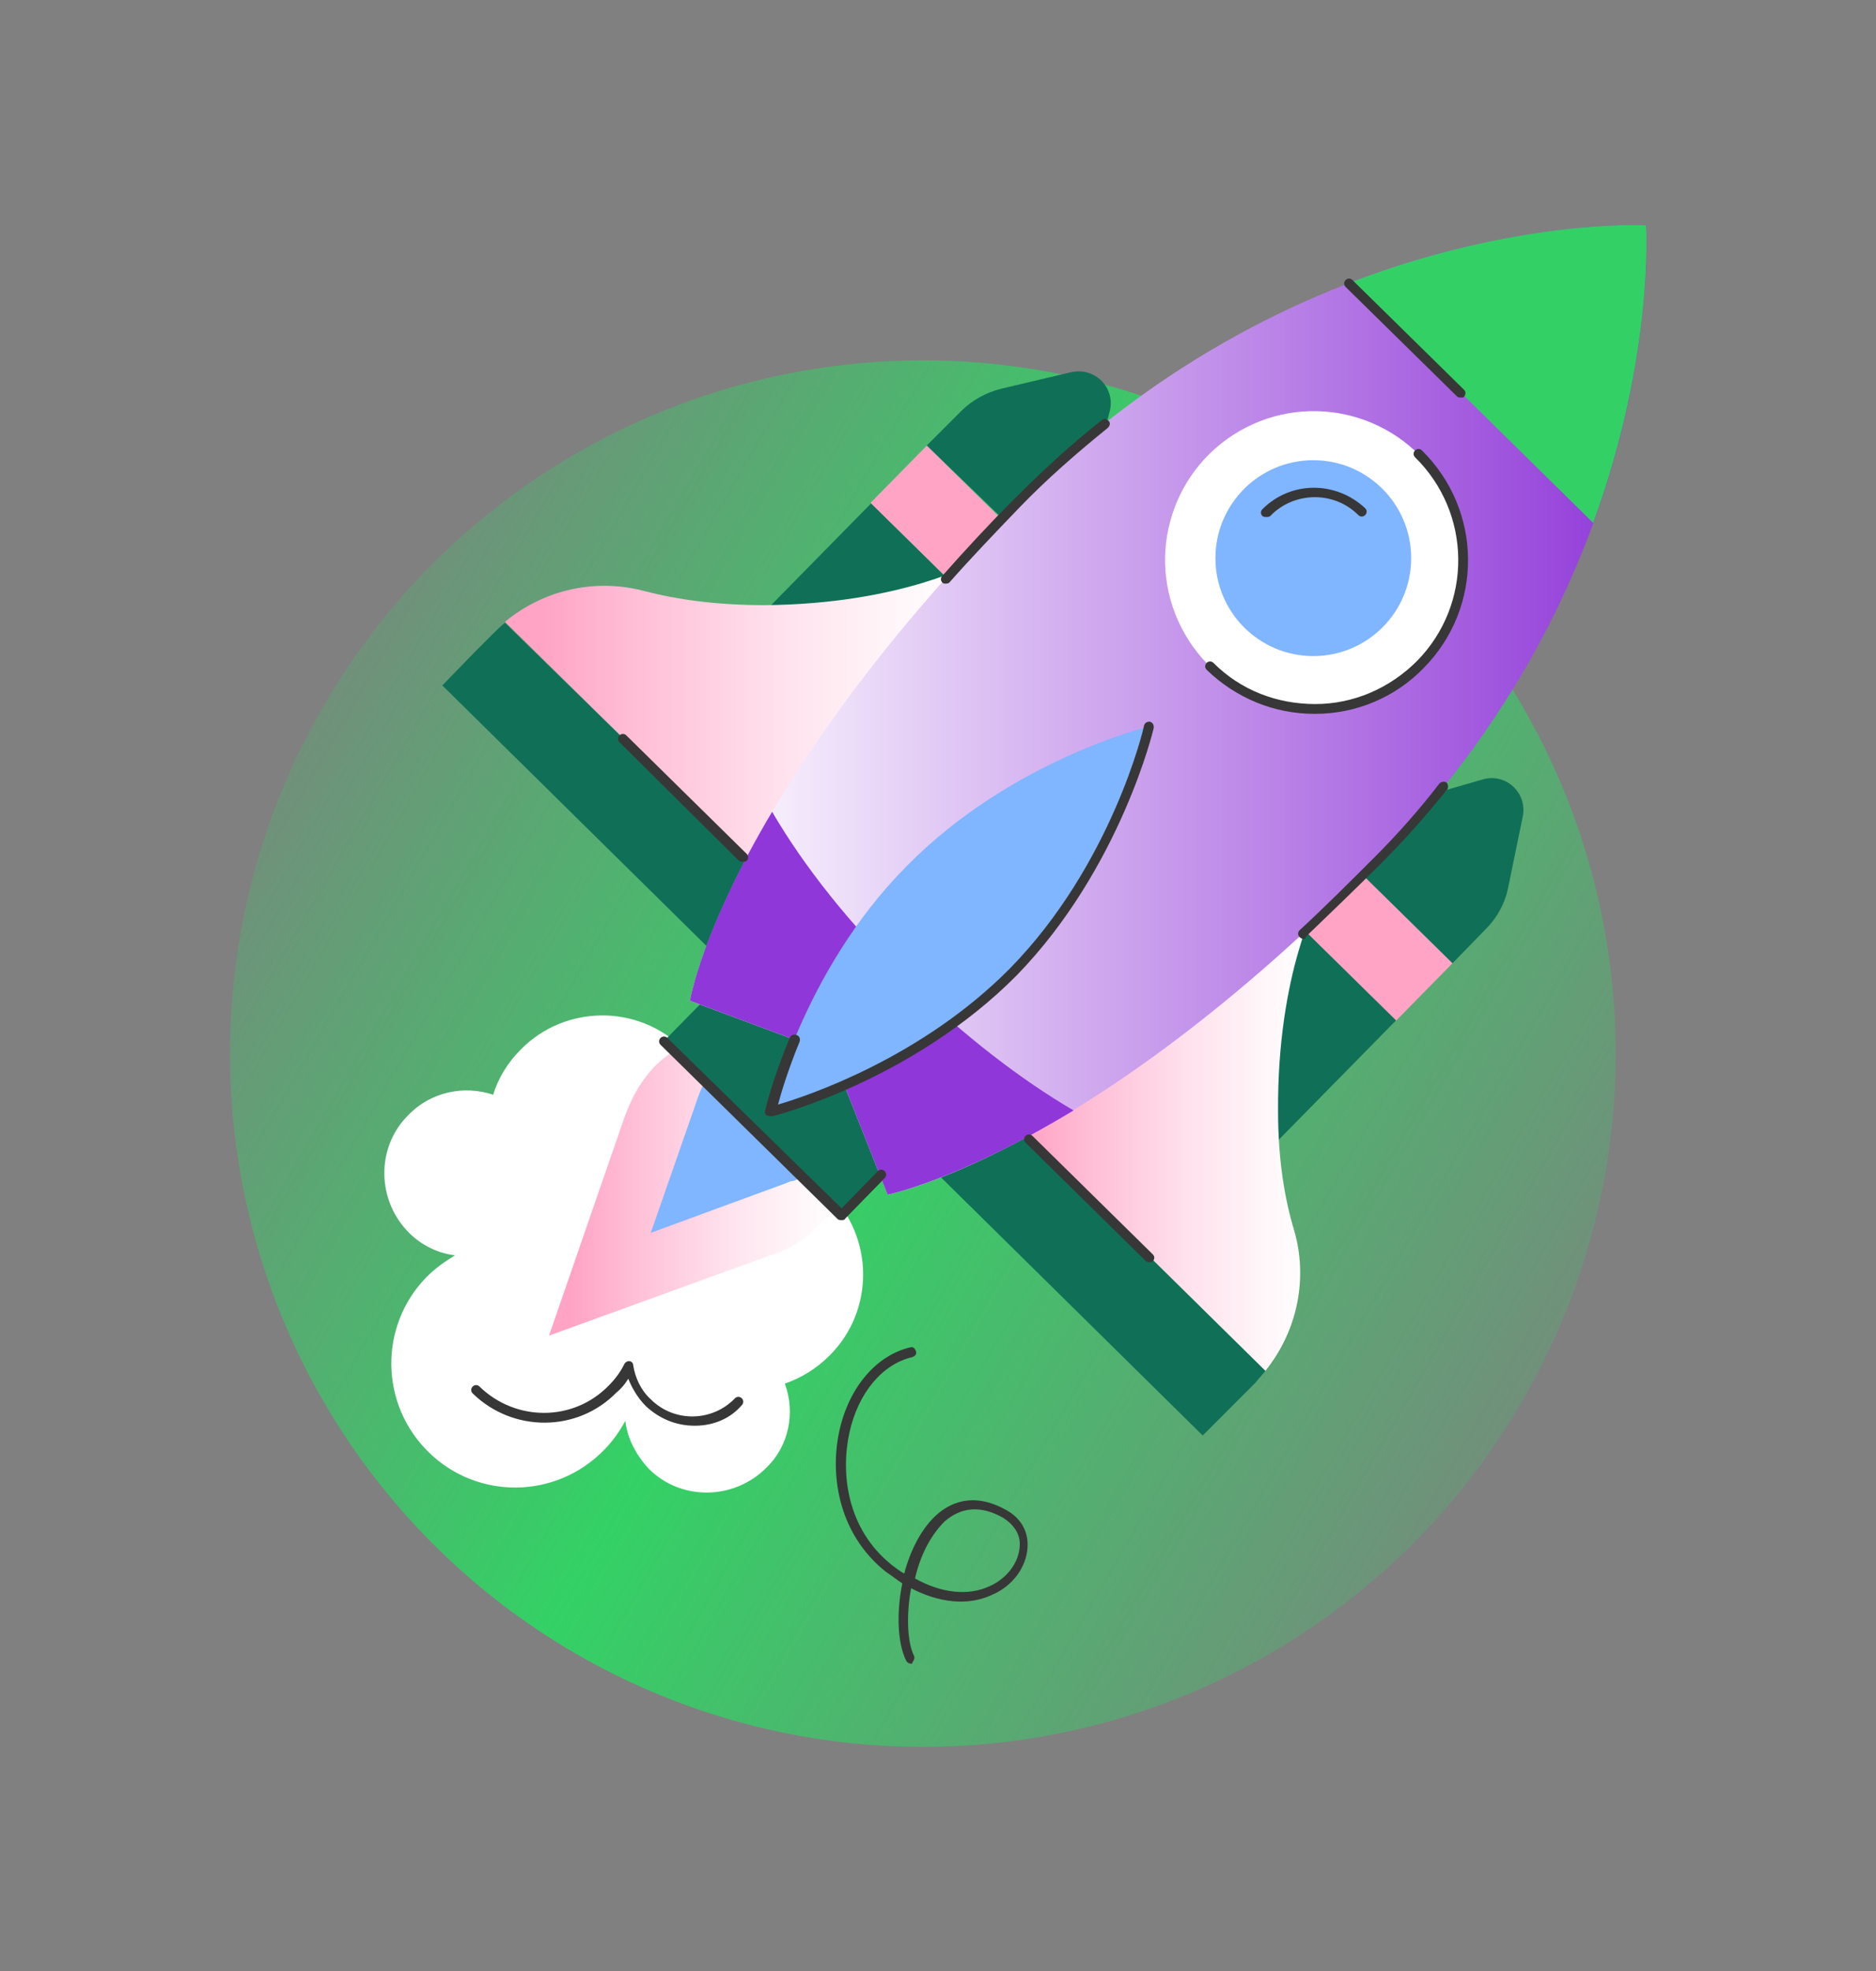 <?xml version="1.0" encoding="utf-8"?>
<!-- Generator: Adobe Illustrator 26.3.1, SVG Export Plug-In . SVG Version: 6.00 Build 0)  -->
<svg version="1.1" xmlns="http://www.w3.org/2000/svg" xmlns:xlink="http://www.w3.org/1999/xlink" x="0px" y="0px"
	 viewBox="0 0 191.7 201.3" style="enable-background:new 0 0 191.7 201.3;" xml:space="preserve">
<rect x="0" y="0" width="191.7" height="201.3" fill="#808080" stroke="none"/>
<style type="text/css">
	.st0{fill:#33C765;}
	.st1{fill:#33D165;}
	.st2{fill:url(#SVGID_1_);}
	.st3{fill:url(#SVGID_00000156566337575450061460000011442742440501568677_);}
	.st4{fill:url(#SVGID_00000129909042426308682980000006734179179458131593_);}
	.st5{fill:none;stroke:#33D165;stroke-width:40;stroke-miterlimit:10;}
	.st6{clip-path:url(#SVGID_00000063615812146319729130000010631787375693911720_);fill:#FFFFFF;}
	.st7{fill:#FFFFFF;}
	.st8{fill:#FFA4C5;stroke:#373737;stroke-width:1.5;stroke-linecap:round;stroke-linejoin:round;stroke-miterlimit:10;}
	.st9{fill:none;stroke:#373737;stroke-width:1.5;stroke-linecap:round;stroke-linejoin:round;stroke-miterlimit:10;}
	.st10{fill:#373737;}
	.st11{clip-path:url(#XMLID_00000108991409853735400680000005111471841756535719_);fill:#8648FF;}
	.st12{clip-path:url(#XMLID_00000108991409853735400680000005111471841756535719_);fill:#FF003C;}
	.st13{fill:#8648FF;}
	.st14{clip-path:url(#XMLID_00000028322126173572680920000006773088658271178663_);fill:#8648FF;}
	.st15{clip-path:url(#XMLID_00000028322126173572680920000006773088658271178663_);fill:#FF003C;}
	.st16{clip-path:url(#XMLID_00000113330016130038373560000005414651659775752624_);}
	.st17{fill:none;stroke:#8648FF;stroke-width:1.5;stroke-miterlimit:10;}
	.st18{fill:#FF003C;}
	.st19{clip-path:url(#XMLID_00000092435155410991388860000014801385465530391739_);fill:#FFFFFF;}
	.st20{clip-path:url(#XMLID_00000092435155410991388860000014801385465530391739_);fill:#8648FF;}
	.st21{clip-path:url(#XMLID_00000009578119795902111710000004945544479325139633_);fill:#373737;}
	.st22{fill:#FFA4C5;}
	.st23{fill:#0F7057;}
	.st24{fill:none;stroke:#373737;stroke-width:2;stroke-linecap:round;stroke-linejoin:round;stroke-miterlimit:10;}
	.st25{fill:#FFA4C5;stroke:#373737;stroke-width:2;stroke-linecap:round;stroke-linejoin:round;stroke-miterlimit:10;}
	.st26{fill:#FFFFFF;stroke:#373737;stroke-width:1.5;stroke-linecap:round;stroke-linejoin:round;stroke-miterlimit:10;}
	.st27{fill:#FFC724;}
	.st28{clip-path:url(#XMLID_00000141417760055385830450000006462040751934246566_);fill:#33C765;}
	.st29{fill:none;stroke:#373737;stroke-width:3;stroke-linecap:round;stroke-linejoin:round;stroke-miterlimit:10;}
	.st30{fill:none;stroke:#FFFFFF;stroke-width:3;stroke-linecap:round;stroke-linejoin:round;stroke-miterlimit:10;}
	.st31{clip-path:url(#XMLID_00000054254790965631546820000005936232230042341777_);}
	.st32{fill:#EFEAEB;}
	.st33{fill:none;}
	.st34{clip-path:url(#XMLID_00000042013376880948314450000006403562084482341257_);}
	.st35{fill:#FF8000;}
	.st36{clip-path:url(#XMLID_00000002382143145571109430000015853102159891145145_);fill:#FFFFFF;}
	.st37{clip-path:url(#XMLID_00000178195707334004038820000012980587737069652913_);}
	.st38{clip-path:url(#XMLID_00000031180535559989628120000007675284011246055339_);fill:#FF003C;}
	.st39{clip-path:url(#XMLID_00000080186134615798148680000018154206104031409307_);fill:#FFFFFF;}
	.st40{clip-path:url(#XMLID_00000080186134615798148680000018154206104031409307_);fill:#FFA4C5;}
	.st41{clip-path:url(#XMLID_00000014622543353977675940000007850517897800645789_);}
	.st42{clip-path:url(#XMLID_00000151525627284680437410000003828092150164060594_);fill:#8648FF;}
	.st43{clip-path:url(#XMLID_00000151525627284680437410000003828092150164060594_);fill:#FF003C;}
	.st44{clip-path:url(#XMLID_00000073706451655744118620000016421974931679700874_);fill:#8648FF;}
	.st45{clip-path:url(#XMLID_00000073706451655744118620000016421974931679700874_);fill:#FF003C;}
	.st46{clip-path:url(#XMLID_00000020360508664389670810000015372521967214329530_);}
	.st47{fill:none;stroke:#8648FF;stroke-width:3;stroke-miterlimit:10;}
	.st48{clip-path:url(#XMLID_00000128487360314810039780000011144441181740883364_);fill:#FFFFFF;}
	.st49{clip-path:url(#XMLID_00000128487360314810039780000011144441181740883364_);fill:#8648FF;}
	.st50{clip-path:url(#XMLID_00000172439621156177491860000005549914437710787507_);fill:#373737;}
	.st51{clip-path:url(#XMLID_00000067927274259325348910000002505330117667350661_);}
	.st52{clip-path:url(#XMLID_00000014615893894869338660000006666901222185502343_);fill:#373737;}
	.st53{clip-path:url(#XMLID_00000089566363399198455380000012604967617692878767_);fill:#FF003C;}
	.st54{fill:#8737D0;}
	.st55{fill:none;stroke:#33C765;stroke-width:2;stroke-miterlimit:10;}
	.st56{fill:none;stroke:#000000;stroke-width:2;stroke-linecap:round;stroke-linejoin:round;stroke-miterlimit:10;}
	.st57{clip-path:url(#XMLID_00000164495929181312824890000018136167714110975658_);}
	.st58{clip-path:url(#XMLID_00000124845295901913474210000012118571637714559161_);fill:#373737;}
	.st59{fill:#1563D9;}
	.st60{clip-path:url(#XMLID_00000061435012481260384240000003882663540681819557_);}
	.st61{clip-path:url(#XMLID_00000183949510449240286140000016755062286372729017_);fill:#373737;}
	.st62{clip-path:url(#XMLID_00000118357215736650769440000001963610332753681029_);fill:#FFFFFF;}
	.st63{clip-path:url(#XMLID_00000118357215736650769440000001963610332753681029_);fill:#8648FF;}
	.st64{clip-path:url(#XMLID_00000039095486896694242440000012571425658228491666_);}
	.st65{clip-path:url(#XMLID_00000061462591137633165850000012381267514561254060_);fill:#373737;}
	.st66{clip-path:url(#XMLID_00000064335851869620000450000002873066342158146199_);fill:#FFFFFF;}
	.st67{clip-path:url(#XMLID_00000064335851869620000450000002873066342158146199_);fill:#8648FF;}
	.st68{clip-path:url(#XMLID_00000086654632760661781280000008335133714366038675_);}
	.st69{fill:none;stroke:#373737;stroke-linecap:round;stroke-linejoin:round;stroke-miterlimit:10;}
	.st70{clip-path:url(#XMLID_00000124872794327295777900000010665789723469600413_);fill:#373737;}
	.st71{clip-path:url(#XMLID_00000080896990730327702390000008016074769142440875_);fill:#FFFFFF;}
	.st72{clip-path:url(#XMLID_00000080896990730327702390000008016074769142440875_);fill:#8648FF;}
	.st73{fill:none;stroke:#000000;stroke-linecap:round;stroke-linejoin:round;stroke-miterlimit:10;}
	.st74{fill:#8037C6;}
	.st75{fill:none;stroke:#373737;stroke-miterlimit:10;}
	.st76{clip-path:url(#XMLID_00000000199150827031816750000009816988566690493355_);fill:#9D48FF;}
	.st77{clip-path:url(#XMLID_00000011741013890068482660000011093521178475373232_);}
	.st78{clip-path:url(#XMLID_00000077319131741227674770000004976538563309288066_);}
	.st79{fill:#9D48FF;}
	.st80{clip-path:url(#XMLID_00000149375622476330369120000010880491184182658471_);fill:#9D48FF;}
	.st81{clip-path:url(#XMLID_00000064346578528130224620000008035552017927446956_);}
	.st82{clip-path:url(#XMLID_00000137125374787951009160000017031597516260642694_);}
	.st83{clip-path:url(#XMLID_00000010313063488042603380000001268227586271801738_);fill:#FFA5C5;}
	.st84{clip-path:url(#XMLID_00000145769615315265047320000012399036948520903315_);}
	.st85{clip-path:url(#XMLID_00000099631712401618954940000012550966426040143750_);}
	.st86{clip-path:url(#SVGID_00000008121348853342791610000011426667995739583935_);}
	.st87{clip-path:url(#XMLID_00000116222615711172328290000016830117476356172721_);fill:#9D48FF;}
	.st88{clip-path:url(#XMLID_00000169555864485304155170000007223631857767944376_);}
	.st89{clip-path:url(#XMLID_00000066490546993624923520000009409262130118971066_);}
	.st90{fill:none;stroke:#33C765;stroke-width:6;stroke-miterlimit:10;}
	.st91{fill:none;stroke:#33C765;stroke-width:2;stroke-linecap:round;stroke-linejoin:round;stroke-miterlimit:10;}
	.st92{clip-path:url(#XMLID_00000163054551015871740400000017917086012289332157_);fill:#9D48FF;}
	.st93{clip-path:url(#XMLID_00000163054551015871740400000017917086012289332157_);}
	.st94{fill:#7D32C4;}
	.st95{fill:none;stroke:#000000;stroke-miterlimit:10;}
	.st96{fill:#8037C1;}
	.st97{fill:#33C665;}
	.st98{fill:#80ABFF;}
	.st99{fill:#67381C;}
	.st100{fill:#E38048;}
	.st101{fill:#366EBF;}
	.st102{fill:#0271DB;}
	.st103{clip-path:url(#XMLID_00000105386118394760807860000007060591823552531587_);fill:#9D48FF;}
	.st104{clip-path:url(#XMLID_00000062883224650935078800000002947286741056940418_);}
	.st105{clip-path:url(#XMLID_00000177468143052647359270000011742973956329341829_);}
	.st106{clip-path:url(#XMLID_00000138545293565005735960000016289487454169695626_);fill:#8648FF;}
	.st107{clip-path:url(#XMLID_00000138545293565005735960000016289487454169695626_);fill:#0F7057;}
	.st108{clip-path:url(#XMLID_00000002347173935808338960000000065070459897220490_);fill:#8648FF;}
	.st109{clip-path:url(#XMLID_00000002347173935808338960000000065070459897220490_);fill:#0F7057;}
	.st110{clip-path:url(#XMLID_00000014614142052289837610000016849857763712021637_);}
	.st111{clip-path:url(#XMLID_00000147211091100023072070000017360567084239267740_);fill:#373737;}
	.st112{fill:none;stroke:#FFFFFF;stroke-width:30;stroke-miterlimit:10;}
	.st113{clip-path:url(#XMLID_00000147917647810637012830000018006565320085430187_);}
	.st114{fill:none;stroke:#FF1212;stroke-width:7;stroke-linecap:round;stroke-linejoin:round;stroke-miterlimit:10;}
	.st115{fill:#DCFFE2;stroke:#FF1212;stroke-width:7;stroke-linecap:round;stroke-linejoin:round;stroke-miterlimit:10;}
	.st116{clip-path:url(#XMLID_00000029047701085419542670000005626677099182549938_);fill:#FFFFFF;}
	.st117{clip-path:url(#XMLID_00000029047701085419542670000005626677099182549938_);fill:#8648FF;}
	.st118{fill:#1563DD;}
	.st119{fill:#4AFF79;}
	.st120{clip-path:url(#XMLID_00000039853493336709813960000015066163966517690542_);}
	.st121{fill:#FFFFFF;stroke:#373737;stroke-width:2;stroke-linecap:round;stroke-linejoin:round;stroke-miterlimit:10;}
	.st122{clip-path:url(#XMLID_00000163773739681723304590000013131313287395668867_);}
	.st123{fill:#33C765;stroke:#373737;stroke-width:2;stroke-linecap:round;stroke-linejoin:round;stroke-miterlimit:10;}
	.st124{clip-path:url(#XMLID_00000170268391048704763510000013973560447554052746_);}
	.st125{clip-path:url(#XMLID_00000139267336091383513850000013011474619125509036_);fill:#0F7057;}
	.st126{clip-path:url(#XMLID_00000070827112215623996900000007400074175924675749_);fill:#0F7057;}
	.st127{fill:none;stroke:#0F7057;stroke-width:2;stroke-linecap:round;stroke-linejoin:round;stroke-miterlimit:10;}
	.st128{clip-path:url(#XMLID_00000053516466578407944500000010904308526698544829_);}
	.st129{fill:none;stroke:#FFFFFF;stroke-width:3;stroke-miterlimit:10;}
	.st130{clip-path:url(#XMLID_00000054232912340411182500000005639935660625847742_);}
	.st131{fill:none;stroke:#FFFFFF;stroke-miterlimit:10;}
	.st132{fill:#32C765;}
	.st133{fill:#33C865;}
	.st134{fill:none;stroke:#373737;stroke-width:2;stroke-linecap:round;stroke-linejoin:round;}
	.st135{fill:#33C965;}
	.st136{fill:#E38048;stroke:#373737;stroke-miterlimit:10;}
	.st137{fill:#33C965;stroke:#373737;stroke-width:2;stroke-linecap:round;stroke-linejoin:round;stroke-miterlimit:10;}
	.st138{clip-path:url(#XMLID_00000065037669677500287570000010466438597733864880_);}
	.st139{clip-path:url(#XMLID_00000000212247846034214270000001751683347205111182_);fill:#FF003C;}
	.st140{clip-path:url(#XMLID_00000161596408349180472390000001870147408804743344_);fill:#FFFFFF;}
	.st141{clip-path:url(#XMLID_00000161596408349180472390000001870147408804743344_);fill:#FFA4C5;}
	.st142{clip-path:url(#XMLID_00000109017154195932386720000007606023208871134124_);}
	.st143{clip-path:url(#XMLID_00000170274254000505270260000013201313316283253425_);fill:#8648FF;}
	.st144{clip-path:url(#XMLID_00000170274254000505270260000013201313316283253425_);fill:#FF003C;}
	.st145{clip-path:url(#XMLID_00000147193011655991957000000008767681388865537173_);fill:#8648FF;}
	.st146{clip-path:url(#XMLID_00000147193011655991957000000008767681388865537173_);fill:#FF003C;}
	.st147{clip-path:url(#XMLID_00000057832730681976054380000011509609258063855505_);}
	.st148{clip-path:url(#XMLID_00000018951718562692031220000014593266222585694908_);fill:#FFFFFF;}
	.st149{clip-path:url(#XMLID_00000018951718562692031220000014593266222585694908_);fill:#8648FF;}
	.st150{clip-path:url(#XMLID_00000064332014824726325750000005185600912553437114_);fill:#373737;}
	.st151{clip-path:url(#XMLID_00000159464789267319241570000018209769568612587677_);}
	.st152{clip-path:url(#XMLID_00000044865278320636889280000018017074319016448406_);fill:#373737;}
	.st153{clip-path:url(#XMLID_00000076573498617977252990000018261968978912489646_);fill:#FF003C;}
	.st154{clip-path:url(#XMLID_00000147213448329073311710000016287120037695269532_);fill:#FFC724;}
	.st155{fill:#80ABFF;stroke:#80ABFF;stroke-width:2;stroke-linecap:round;stroke-linejoin:round;stroke-miterlimit:10;}
	.st156{clip-path:url(#XMLID_00000113312571725921446800000000891146533408527805_);fill:#80ABFF;}
	.st157{clip-path:url(#XMLID_00000048488326212006754340000009828948750822065560_);fill:#FFC724;}
	.st158{fill:#80ABFF;stroke:#373737;stroke-width:2;stroke-linecap:round;stroke-linejoin:round;stroke-miterlimit:10;}
	.st159{fill:#E7E7E7;}
	.st160{clip-path:url(#SVGID_00000113320670336985103420000014816492269841445053_);}
	.st161{clip-path:url(#SVGID_00000134944600432120940270000016915627924351364792_);}
	.st162{clip-path:url(#SVGID_00000041273594476260581410000011929790319637737618_);}
	.st163{fill:#80B5FF;}
	.st164{fill:#FFACCD;}
	.st165{clip-path:url(#SVGID_00000181807874965867316700000016615424577670083478_);}
	.st166{clip-path:url(#SVGID_00000168818885554858412470000013948696665900358287_);}
	.st167{clip-path:url(#SVGID_00000031173469289812984130000016278998721252578447_);}
	.st168{clip-path:url(#XMLID_00000082343961568532595750000017226737980138207623_);}
	.st169{fill:none;stroke:#373737;stroke-width:1.716;stroke-linecap:round;stroke-linejoin:round;stroke-miterlimit:10;}
	.st170{fill:#FFA0C1;}
	.st171{fill:none;stroke:#373737;stroke-width:1.861;stroke-linecap:round;stroke-linejoin:round;stroke-miterlimit:10;}
	.st172{fill:none;stroke:#373737;stroke-width:1.277;stroke-linecap:round;stroke-linejoin:round;stroke-miterlimit:10;}
	.st173{fill:none;stroke:#000000;stroke-width:1.277;stroke-linecap:round;stroke-linejoin:round;stroke-miterlimit:10;}
	.st174{fill:#86A8F4;}
	.st175{clip-path:url(#XMLID_00000103261388903455576290000007360225377207000243_);}
	.st176{fill:#33C965;stroke:#373737;stroke-width:1.5;stroke-linecap:round;stroke-linejoin:round;stroke-miterlimit:10;}
	.st177{fill:#4AFF78;}
	.st178{fill:#FFC824;}
	.st179{fill:none;stroke:#373737;stroke-width:0.75;stroke-linecap:round;stroke-linejoin:round;stroke-miterlimit:10;}
	.st180{clip-path:url(#XMLID_00000165193300910033467810000017618548853568683144_);}
	.st181{fill:#03C965;}
	.st182{clip-path:url(#XMLID_00000011715786598550465830000006253735428314904491_);fill:#8648FF;}
	.st183{clip-path:url(#XMLID_00000011715786598550465830000006253735428314904491_);fill:#0F7057;}
	.st184{clip-path:url(#XMLID_00000134949502971702389270000007633991999633207430_);fill:#8648FF;}
	.st185{clip-path:url(#XMLID_00000134949502971702389270000007633991999633207430_);fill:#0F7057;}
	.st186{clip-path:url(#XMLID_00000137854222124092423880000000139134574840764299_);fill:#8648FF;}
	.st187{fill:none;stroke:#FFFFFF;stroke-width:6.672;stroke-linecap:round;stroke-linejoin:round;stroke-miterlimit:10;}
	.st188{fill:none;stroke:#373737;stroke-width:1.923;stroke-linecap:round;stroke-linejoin:round;stroke-miterlimit:10;}
	.st189{clip-path:url(#XMLID_00000093891873826605394090000005514621706413963965_);fill:#373737;}
	.st190{clip-path:url(#XMLID_00000048501874763964295200000005097026693944796084_);}
	.st191{fill:none;stroke:#000000;stroke-width:2.184;stroke-linecap:round;stroke-linejoin:round;stroke-miterlimit:10;}
	.st192{clip-path:url(#XMLID_00000065074512645431863830000008975516905468699781_);fill:#FFFFFF;}
	.st193{clip-path:url(#XMLID_00000065074512645431863830000008975516905468699781_);fill:#8648FF;}
	.st194{fill:none;stroke:#373737;stroke-width:2.489;stroke-linecap:round;stroke-linejoin:round;stroke-miterlimit:10;}
	.st195{clip-path:url(#XMLID_00000134227451050762014150000017698549744281472402_);}
	.st196{fill:none;stroke:#FFFFFF;stroke-width:3.242;stroke-miterlimit:10;}
	.st197{fill:none;stroke:#373737;stroke-width:2.161;stroke-linecap:round;stroke-linejoin:round;stroke-miterlimit:10;}
	.st198{fill:none;stroke:#373737;stroke-width:1.89;stroke-linecap:round;stroke-linejoin:round;stroke-miterlimit:10;}
	.st199{clip-path:url(#XMLID_00000123408729609364828940000013387203887940511364_);}
	.st200{clip-path:url(#XMLID_00000163042216589111407600000006826510281669300662_);}
	.st201{clip-path:url(#XMLID_00000084524394011259579010000014054515172436049027_);fill:#373737;}
	.st202{clip-path:url(#XMLID_00000099645047245953645350000003746502141191493050_);fill:#FFFFFF;}
	.st203{clip-path:url(#XMLID_00000099645047245953645350000003746502141191493050_);fill:#80ABFF;}
	.st204{fill:none;stroke:#000000;stroke-width:2.161;stroke-linecap:round;stroke-linejoin:round;stroke-miterlimit:10;}
	.st205{fill:#A748FF;}
	.st206{clip-path:url(#XMLID_00000096020826339371458730000001054113346120452747_);}
	.st207{clip-path:url(#XMLID_00000011032255128136037750000007901709900367766933_);fill:#373737;}
	.st208{clip-path:url(#XMLID_00000134252222775280403480000005963806953766796679_);fill:#80B5FF;}
	.st209{clip-path:url(#XMLID_00000014626499708298188590000004307471537276741792_);fill:#373737;}
	.st210{clip-path:url(#XMLID_00000030484561524441965410000009337484865472916107_);}
	.st211{clip-path:url(#XMLID_00000072980351261018413910000013219997953200198565_);fill:#80B5FF;}
	.st212{clip-path:url(#XMLID_00000074442296907599375030000007901920935729663663_);fill:#373737;}
	.st213{clip-path:url(#XMLID_00000121977880262946804220000008020224280623631489_);}
	.st214{fill:#FF000E;}
	.st215{fill:#33CB65;}
	.st216{fill:none;stroke:#373737;stroke-width:1.642;stroke-linecap:round;stroke-linejoin:round;stroke-miterlimit:10;}
	.st217{fill:#FFFFFF;stroke:#373737;stroke-width:1.642;stroke-linecap:round;stroke-linejoin:round;stroke-miterlimit:10;}
	.st218{fill:#FFDE80;}
	.st219{fill:#FFB980;}
	.st220{fill:#C5A325;}
	.st221{fill:#9E0A31;}
	.st222{fill:#4121C2;}
	.st223{fill:#CC6E00;}
	.st224{fill:#FFD524;}
	.st225{fill:#1563E7;}
	.st226{fill:#FF8700;}
	.st227{fill:#FFFFFF;stroke:#373737;stroke-width:2.782;stroke-linecap:round;stroke-linejoin:round;stroke-miterlimit:10;}
	.st228{clip-path:url(#XMLID_00000147905101925492482340000017561872618866194329_);}
	.st229{fill:none;stroke:#373737;stroke-width:2.782;stroke-linecap:round;stroke-linejoin:round;stroke-miterlimit:10;}
	.st230{fill:#FFA4C5;stroke:#373737;stroke-width:2.782;stroke-linecap:round;stroke-linejoin:round;stroke-miterlimit:10;}
	.st231{clip-path:url(#XMLID_00000047775205596935003100000008912232639425468323_);}
	.st232{clip-path:url(#XMLID_00000029746564277711955070000001181071398093418667_);}
	.st233{fill:none;stroke:#FFFFFF;stroke-width:3.576;stroke-miterlimit:10;}
	.st234{fill:none;stroke:#373737;stroke-width:2.384;stroke-linecap:round;stroke-linejoin:round;stroke-miterlimit:10;}
	.st235{fill:#FFFFFF;stroke:#373737;stroke-width:2.384;stroke-linecap:round;stroke-linejoin:round;stroke-miterlimit:10;}
	.st236{fill:none;stroke:#373737;stroke-width:2.78;stroke-linecap:round;stroke-linejoin:round;stroke-miterlimit:10;}
	.st237{clip-path:url(#XMLID_00000134227294769986373700000007123582383275453111_);}
	.st238{fill:#FFA4C5;stroke:#373737;stroke-width:2.687;stroke-linecap:round;stroke-linejoin:round;stroke-miterlimit:10;}
	.st239{fill:none;stroke:#33D165;stroke-width:4;stroke-miterlimit:10;}
	.st240{fill:none;stroke:#33D165;stroke-width:4.103;stroke-miterlimit:10;}
	.st241{fill:none;stroke:#373737;stroke-width:1.9;stroke-linecap:round;stroke-linejoin:round;stroke-miterlimit:10;}
	
		.st242{clip-path:url(#XMLID_00000064318801418278283980000007664835739479670677_);fill:none;stroke:#373737;stroke-width:2;stroke-linecap:round;stroke-linejoin:round;stroke-miterlimit:10;}
	.st243{fill:none;stroke:#373737;stroke-width:1.643;stroke-linecap:round;stroke-linejoin:round;stroke-miterlimit:10;}
	.st244{fill:#FFFFFF;stroke:#373737;stroke-width:1.49;stroke-linecap:round;stroke-linejoin:round;stroke-miterlimit:10;}
	.st245{fill:#80B5FF;stroke:#373737;stroke-width:1.5;stroke-miterlimit:10;}
	.st246{fill:#33D165;stroke:#373737;stroke-width:1.5;stroke-miterlimit:10;}
	.st247{fill:none;stroke:#373737;stroke-width:1.315;stroke-linecap:round;stroke-linejoin:round;stroke-miterlimit:10;}
	.st248{fill:#E38048;stroke:#373737;stroke-width:0.657;stroke-miterlimit:10;}
	.st249{fill:none;stroke:#373737;stroke-width:1.915;stroke-linecap:round;stroke-linejoin:round;stroke-miterlimit:10;}
	.st250{fill:none;stroke:#373737;stroke-width:1.534;stroke-linecap:round;stroke-linejoin:round;stroke-miterlimit:10;}
	.st251{clip-path:url(#XMLID_00000031174260424450461820000012653418762597235622_);}
	.st252{fill:#33CE65;}
	.st253{fill:none;stroke:#373737;stroke-width:1.505;stroke-linecap:round;stroke-linejoin:round;stroke-miterlimit:10;}
	.st254{fill:#E38048;stroke:#373737;stroke-width:0.753;stroke-miterlimit:10;}
	.st255{fill:none;stroke:#373737;stroke-width:0.951;stroke-linecap:round;stroke-linejoin:round;stroke-miterlimit:10;}
	.st256{fill:#E38048;stroke:#373737;stroke-width:0.476;stroke-miterlimit:10;}
	.st257{clip-path:url(#SVGID_00000021112538104989618640000001540024214639489456_);}
	.st258{clip-path:url(#SVGID_00000126311627641805588260000013268019352897043634_);}
	.st259{clip-path:url(#SVGID_00000024698673841763845120000002583683725062536082_);}
	.st260{clip-path:url(#SVGID_00000065054118394304037380000011445696290604275901_);}
	.st261{clip-path:url(#SVGID_00000099638197813419173570000004334536356909816766_);}
	.st262{clip-path:url(#SVGID_00000149376870632780168790000001985474721568162178_);fill:#A748FF;}
	.st263{fill:#FFFFFF;stroke:#373737;stroke-width:1.341;stroke-linecap:round;stroke-linejoin:round;stroke-miterlimit:10;}
	.st264{fill:none;stroke:#373737;stroke-width:1.341;stroke-linecap:round;stroke-linejoin:round;stroke-miterlimit:10;}
	.st265{fill:#FFFFFF;stroke:#373737;stroke-width:0.983;stroke-linecap:round;stroke-linejoin:round;stroke-miterlimit:10;}
	.st266{fill:none;stroke:#373737;stroke-width:1.399;stroke-linecap:round;stroke-linejoin:round;stroke-miterlimit:10;}
	.st267{clip-path:url(#XMLID_00000150791067285106953780000011335763698631038621_);}
	.st268{clip-path:url(#XMLID_00000063604338815468328100000016707170470090970790_);fill:#0F7057;}
	.st269{fill:none;stroke:#373737;stroke-width:2.041;stroke-linecap:round;stroke-linejoin:round;stroke-miterlimit:10;}
	.st270{clip-path:url(#XMLID_00000055690801496077141100000018167208615198132372_);}
	.st271{clip-path:url(#XMLID_00000112633755487292417810000016474088844126814618_);}
	.st272{clip-path:url(#XMLID_00000085931390728309552020000012394457445798818231_);}
	.st273{clip-path:url(#XMLID_00000078043401198260680070000017641114557130877328_);}
	.st274{clip-path:url(#XMLID_00000178165724906296184570000010703774025678470540_);}
	.st275{fill:#376E57;}
	.st276{clip-path:url(#XMLID_00000163061078664834305430000010099189596175667370_);}
	.st277{clip-path:url(#XMLID_00000133504213041364188530000005292876101160320416_);}
	
		.st278{fill:none;stroke:url(#XMLID_00000176025235173282741900000000326229292295500449_);stroke-width:15.508;stroke-miterlimit:10;}
	.st279{clip-path:url(#XMLID_00000070829511983898106940000007342331724192105611_);}
	.st280{clip-path:url(#XMLID_00000183936404110591108230000005266484224499790988_);fill:#0F7057;}
	.st281{fill:none;stroke:#373737;stroke-width:1.464;stroke-linecap:round;stroke-linejoin:round;stroke-miterlimit:10;}
	.st282{clip-path:url(#XMLID_00000108302019999011696640000015670998888431755909_);fill:#FFA5C5;}
	.st283{fill:none;stroke:#000000;stroke-width:1.464;stroke-linecap:round;stroke-linejoin:round;stroke-miterlimit:10;}
	.st284{clip-path:url(#XMLID_00000170263679650738212140000002375714402019728538_);}
	.st285{clip-path:url(#XMLID_00000128469089603193451260000008573857633043804334_);}
	.st286{clip-path:url(#XMLID_00000158740498195075213570000005955071514686334624_);fill:#FF003C;}
	.st287{clip-path:url(#XMLID_00000037685726537809807650000011922148234311355052_);fill:#FFFFFF;}
	.st288{clip-path:url(#XMLID_00000037685726537809807650000011922148234311355052_);fill:#FFA4C5;}
	.st289{clip-path:url(#XMLID_00000091001824587505268200000015964580309165180856_);}
	.st290{clip-path:url(#XMLID_00000052071160360501941060000015242528211888880521_);}
	.st291{clip-path:url(#XMLID_00000080904434064582132830000013229849737602334874_);fill:#373737;}
	.st292{clip-path:url(#XMLID_00000160153212072618318900000001554653009536681149_);fill:#FF003C;}
	.st293{clip-path:url(#XMLID_00000139976091387028799630000002955470472702657929_);fill:#9D48FF;}
	.st294{clip-path:url(#XMLID_00000152965669881210220800000001104889445557092239_);}
	.st295{clip-path:url(#XMLID_00000119097807477455665640000016852819046422801052_);}
	.st296{fill:#E38048;stroke:#373737;stroke-width:1.5;stroke-miterlimit:10;}
	.st297{clip-path:url(#XMLID_00000076577253126316705210000009865997005505658034_);}
	.st298{fill:none;stroke:#373737;stroke-width:0.877;stroke-linecap:round;stroke-linejoin:round;stroke-miterlimit:10;}
	.st299{fill:none;stroke:#373737;stroke-width:1.114;stroke-linecap:round;stroke-linejoin:round;stroke-miterlimit:10;}
	.st300{fill:url(#SVGID_00000095322825967865272360000001845216819103342211_);}
	.st301{clip-path:url(#XMLID_00000137825219556417073360000007887241854713068975_);fill:#FFFFFF;}
	.st302{clip-path:url(#XMLID_00000149366419208975705870000013594770235293985172_);fill:#FFFFFF;}
	.st303{clip-path:url(#XMLID_00000026158913466562090360000006145887891585949858_);}
	.st304{fill:#8F37D8;}
	.st305{fill:url(#SVGID_00000165950077027733690880000009823562515404438931_);}
	.st306{fill:url(#SVGID_00000070816627819045648480000016957300392490878602_);}
	.st307{fill:url(#SVGID_00000124869864334508195140000005063207494006721693_);}
	.st308{fill:url(#SVGID_00000166633247820968809950000007824231964556397972_);}
	.st309{fill:url(#SVGID_00000123419436750960620880000001407734139734871188_);}
	.st310{clip-path:url(#XMLID_00000025425876424190814490000003145828718015579300_);fill:#FFFFFF;}
	.st311{clip-path:url(#XMLID_00000026879239665236668590000007002670596831834768_);fill:#FFFFFF;}
	.st312{fill:url(#SVGID_00000028307564979573556260000009129887586587420033_);}
	.st313{clip-path:url(#XMLID_00000158724773572040339810000001559981371826310530_);}
	.st314{fill:url(#SVGID_00000049200400417866430340000016536722464066834833_);}
	.st315{clip-path:url(#XMLID_00000142133661909911416240000011027398310015671699_);fill:#FFFFFF;}
	.st316{clip-path:url(#XMLID_00000142133661909911416240000011027398310015671699_);fill:#80ABFF;}
	.st317{fill:url(#SVGID_00000152954944437421169320000006127600470862946691_);}
	.st318{clip-path:url(#XMLID_00000128462057433266187440000005119402151236203931_);}
	.st319{clip-path:url(#XMLID_00000112593749672241453740000016711354943774983350_);fill:#8F37D8;}
	.st320{fill:url(#SVGID_00000096752335507729483700000007416297974888834990_);}
	.st321{fill:url(#SVGID_00000078764167967752439310000012746834079551833750_);}
	.st322{fill:url(#SVGID_00000052097346457001745490000018341142222915312799_);}
	.st323{fill:url(#SVGID_00000016757925306659441020000015541238830264347273_);}
	.st324{fill:url(#SVGID_00000005234644900204204620000014306075895740551838_);}
	.st325{fill:url(#SVGID_00000110467101987543649860000017315055338260281988_);}
	.st326{fill:url(#SVGID_00000088111237909202463550000007646944589536608426_);}
	.st327{fill:url(#SVGID_00000096740971917402026160000016043659650767048854_);}
	.st328{fill:url(#SVGID_00000152260530553136361890000010073129067785373867_);}
	.st329{fill:url(#SVGID_00000021806495809688606030000000724838793057792938_);}
	.st330{fill:url(#SVGID_00000155846346960724230090000016537754525635358859_);}
	.st331{fill:url(#SVGID_00000000198624392188677530000010266710229549076657_);}
	.st332{fill:none;stroke:#0F7057;stroke-linecap:round;stroke-linejoin:round;stroke-miterlimit:10;}
	.st333{fill:url(#SVGID_00000024721151643411352200000008492898043468154252_);}
	.st334{fill:url(#SVGID_00000052824104646434866040000007871363960039616644_);}
	.st335{fill:url(#SVGID_00000095320187559586270840000013824428262938102921_);}
	.st336{fill:url(#SVGID_00000088849626545196407020000009112178963617366182_);}
	.st337{fill:url(#SVGID_00000031923746989449683260000011545693189212699544_);}
	.st338{fill:url(#SVGID_00000062881716704452199510000017073518384673123505_);}
	.st339{fill:url(#SVGID_00000048482394092985556090000011977209546602508950_);}
	.st340{fill:url(#SVGID_00000010998093282084463020000018268699100082518434_);}
	.st341{fill:url(#SVGID_00000180325397967204306810000011659789689592961465_);}
	.st342{fill:url(#SVGID_00000178189092964200361650000012431113971925386934_);}
	.st343{fill:url(#SVGID_00000062180759920066530250000001501518899822439066_);}
	.st344{fill:url(#SVGID_00000115488066508497718840000008315455260013685182_);}
	.st345{fill:url(#SVGID_00000170242622795479102240000008654656323501724569_);}
	.st346{fill:url(#SVGID_00000163033444037687957290000000319857708195388808_);}
	.st347{fill:url(#SVGID_00000143576271445232597400000010893216659167171992_);}
	.st348{fill:url(#SVGID_00000045607766384676413040000005484959955811997112_);}
	.st349{fill:url(#SVGID_00000158711750770732817270000013313984867999750073_);}
	.st350{fill:url(#SVGID_00000119079262140021811240000000390358406493899444_);}
	.st351{fill:url(#SVGID_00000033368021368726186580000014205643574316851629_);}
	.st352{fill:url(#SVGID_00000183218439716526564230000003459695085404952736_);}
	.st353{fill:url(#SVGID_00000032606616642792903520000000633827669823583881_);}
	.st354{fill:url(#SVGID_00000168834973972020244530000013708514787509183154_);}
	.st355{fill:url(#SVGID_00000183965897326359560810000010948650037797979032_);}
	.st356{fill:url(#SVGID_00000125588780848928349890000015616597524501366950_);}
	.st357{fill:url(#SVGID_00000116936793691892226720000001570956137765429640_);}
	.st358{fill:url(#SVGID_00000026869737493580004600000002172063688726532484_);}
	.st359{fill:url(#SVGID_00000117659860672399288700000014590911367409499027_);}
	.st360{fill:url(#SVGID_00000007396288778142151220000010974168589546804390_);}
	.st361{fill:url(#SVGID_00000065791154512261947580000005296081719429827479_);}
	.st362{fill:url(#SVGID_00000020390311512059183980000008541047453069236898_);}
	.st363{fill:url(#SVGID_00000122701169156119994960000002743301201160877457_);}
	.st364{fill:url(#SVGID_00000183217299590701814180000015144704856264367750_);}
	.st365{fill:url(#SVGID_00000031171686229374444240000004770530913772337318_);}
	.st366{fill:url(#SVGID_00000106854698018716554040000013260426617694141578_);}
	.st367{fill:url(#SVGID_00000018938440509236204670000016502042043428200334_);}
	
		.st368{fill:none;stroke:url(#SVGID_00000085951700700524628100000013860716742867590324_);stroke-width:3;stroke-linecap:round;stroke-linejoin:round;stroke-miterlimit:10;}
	
		.st369{fill:none;stroke:url(#SVGID_00000107580120161004329070000008386682770274622096_);stroke-width:3;stroke-linecap:round;stroke-linejoin:round;stroke-miterlimit:10;}
	
		.st370{fill:none;stroke:url(#SVGID_00000005962672566676474150000004862845554133998259_);stroke-width:3;stroke-linecap:round;stroke-linejoin:round;stroke-miterlimit:10;}
	
		.st371{fill:none;stroke:url(#SVGID_00000147925063436459710330000010887279323512199552_);stroke-width:3;stroke-linecap:round;stroke-linejoin:round;stroke-miterlimit:10;}
	
		.st372{fill:none;stroke:url(#SVGID_00000134929183949276678580000011016429494628878993_);stroke-width:3;stroke-linecap:round;stroke-linejoin:round;stroke-miterlimit:10;}
	
		.st373{fill:none;stroke:url(#SVGID_00000137841917309608150730000010072950742630965146_);stroke-width:3;stroke-linecap:round;stroke-linejoin:round;stroke-miterlimit:10;}
	
		.st374{fill:none;stroke:url(#SVGID_00000121973671352306451870000002626448855101212860_);stroke-width:3;stroke-linecap:round;stroke-linejoin:round;stroke-miterlimit:10;}
	
		.st375{fill:none;stroke:url(#SVGID_00000049923852439437844600000018416131795279136650_);stroke-width:3;stroke-linecap:round;stroke-linejoin:round;stroke-miterlimit:10;}
	
		.st376{fill:none;stroke:url(#SVGID_00000000926282409159354550000012814543014909603972_);stroke-width:3;stroke-linecap:round;stroke-linejoin:round;stroke-miterlimit:10;}
	
		.st377{fill:none;stroke:url(#SVGID_00000096031529840225411510000010063308779118506918_);stroke-width:3;stroke-linecap:round;stroke-linejoin:round;stroke-miterlimit:10;}
	.st378{fill:url(#SVGID_00000012451335509108733530000000079238341388924574_);}
	.st379{fill:url(#SVGID_00000005257083612443057200000010006598549095608489_);}
	.st380{fill:url(#SVGID_00000170971213370193793270000006010872192046343574_);}
	.st381{fill:url(#SVGID_00000101800679846348623160000008282725388937979295_);}
	.st382{fill:url(#SVGID_00000125604944368247525850000014082091901388239803_);}
	.st383{fill:url(#SVGID_00000067218965910159629670000004508887916711459239_);}
	.st384{fill:url(#SVGID_00000027563329453559799610000011641391495548442293_);}
	.st385{fill:url(#SVGID_00000106836115079564236850000008644052143912387229_);}
	.st386{fill:url(#SVGID_00000079460850913297576810000011519160226696837512_);}
	.st387{fill:url(#SVGID_00000120530185114873888450000006698983010766494137_);}
	.st388{fill:url(#SVGID_00000094605229668750989260000000250568849793172900_);}
	.st389{fill:url(#SVGID_00000022562201478613616520000015292050990905212067_);}
	.st390{fill:url(#SVGID_00000051375988130718034730000001663384668328461244_);}
	.st391{fill:url(#SVGID_00000036957677014458787140000015757430028991746206_);}
	.st392{fill:url(#SVGID_00000031887051520866177130000013676973451809442957_);}
	.st393{fill:url(#SVGID_00000064348954691792191800000003262775344793007255_);}
	.st394{fill:url(#SVGID_00000091734071759676933180000016013820628598953404_);}
	.st395{fill:url(#SVGID_00000077313120397575909060000008088805754611351191_);}
	.st396{fill:url(#SVGID_00000178198203236730037950000003400166888528723088_);}
	.st397{fill:url(#SVGID_00000049200136144001063870000010173319326012703377_);}
	.st398{fill:url(#SVGID_00000104673920241503290990000000898326235512808610_);}
	.st399{fill:url(#SVGID_00000132768008628080144620000000705613232207785875_);}
	.st400{fill:url(#SVGID_00000139989086019354719250000008390648593584284298_);}
	.st401{fill:url(#SVGID_00000049913128483207484140000001699673967332550073_);}
	.st402{fill:url(#SVGID_00000096764931113636918010000000852194246746687374_);}
	.st403{fill:url(#SVGID_00000049911304477456653010000011570013282341705368_);}
	.st404{fill:url(#SVGID_00000078029719549560786270000003434747967981497790_);}
	.st405{fill:url(#SVGID_00000059310088128229188900000006342613540711476401_);}
	.st406{fill:url(#SVGID_00000132807721238681123320000002538419264983794565_);}
	.st407{fill:url(#SVGID_00000176025961153989428160000003564202299515799447_);}
	.st408{fill:url(#SVGID_00000157283355333029181760000012106758345077680540_);}
	.st409{fill:url(#SVGID_00000110469777723294696900000017791243562783414178_);}
	.st410{fill:url(#SVGID_00000000907839002240383250000003422052063729798331_);}
	.st411{fill:url(#SVGID_00000085252540133601640220000014015180273419092907_);}
	.st412{fill:url(#SVGID_00000177464972920716849880000015583633477085118136_);}
	.st413{fill:url(#SVGID_00000008861511113620923350000017415181334758967937_);}
	.st414{fill:url(#SVGID_00000029042001497896471710000011155386505333843350_);}
	.st415{fill:url(#SVGID_00000124160004839490950940000009239123063867158657_);}
	.st416{fill:url(#SVGID_00000040541133843454685450000003880036192282834343_);}
	.st417{fill:url(#SVGID_00000092434336711783084750000015592647776866859711_);}
	.st418{fill:url(#SVGID_00000031887212166055699200000017416010300457916805_);}
	.st419{fill:url(#SVGID_00000021836222149233476960000000655729794851760794_);}
	.st420{fill:url(#SVGID_00000113349162992268040080000009199600869378633889_);}
	.st421{fill:url(#SVGID_00000131345207378831840310000004280749449862127794_);}
	.st422{fill:url(#SVGID_00000092456456072200581610000001260858130805496485_);}
	.st423{fill:url(#SVGID_00000024713044634603074430000009423695275355859108_);}
	.st424{fill:url(#SVGID_00000078020262081375937260000010083966507763359901_);}
	.st425{fill:url(#SVGID_00000165210853769472868180000001757857506443504779_);}
	.st426{fill:url(#SVGID_00000090283975653653920340000003448892791996893312_);}
	.st427{fill:url(#SVGID_00000138562748050382516040000004524612766900148410_);}
	.st428{fill:none;stroke:#8037C6;stroke-miterlimit:10;}
	.st429{fill:url(#SVGID_00000132055348870726837170000014116001207813346718_);}
	.st430{fill:url(#SVGID_00000142857973148310903670000010742510030502325429_);}
	.st431{fill:url(#SVGID_00000069373901747314771920000013754411754115974039_);}
	.st432{fill:url(#SVGID_00000164503352787005592480000002415169963931936683_);}
	.st433{fill:url(#SVGID_00000127033747881322892500000012555493507644156571_);}
	
		.st434{fill:none;stroke:url(#SVGID_00000129903690104609857550000000754394281197988003_);stroke-width:3;stroke-linecap:round;stroke-linejoin:round;stroke-miterlimit:10;}
	
		.st435{fill:none;stroke:url(#SVGID_00000005970656445956231910000014432353040105298101_);stroke-width:3;stroke-linecap:round;stroke-linejoin:round;stroke-miterlimit:10;}
	
		.st436{fill:none;stroke:url(#SVGID_00000012458170832095597960000014936712510430646180_);stroke-width:3;stroke-linecap:round;stroke-linejoin:round;stroke-miterlimit:10;}
	
		.st437{fill:none;stroke:url(#SVGID_00000183968030291099133720000004435894065115775902_);stroke-width:3;stroke-linecap:round;stroke-linejoin:round;stroke-miterlimit:10;}
	
		.st438{fill:none;stroke:url(#SVGID_00000037658671147858300800000003150450988903049915_);stroke-width:3;stroke-linecap:round;stroke-linejoin:round;stroke-miterlimit:10;}
	
		.st439{fill:none;stroke:url(#SVGID_00000008870576489151167760000004738231041534121142_);stroke-width:3;stroke-linecap:round;stroke-linejoin:round;stroke-miterlimit:10;}
	
		.st440{fill:none;stroke:url(#SVGID_00000093860102691907131370000014705526503750363783_);stroke-width:3;stroke-linecap:round;stroke-linejoin:round;stroke-miterlimit:10;}
	
		.st441{fill:none;stroke:url(#SVGID_00000106846589061794954620000001078487467971270785_);stroke-width:3;stroke-linecap:round;stroke-linejoin:round;stroke-miterlimit:10;}
	
		.st442{fill:none;stroke:url(#SVGID_00000068647597619345185530000005702666823592103040_);stroke-width:3;stroke-linecap:round;stroke-linejoin:round;stroke-miterlimit:10;}
	
		.st443{fill:none;stroke:url(#SVGID_00000011734500389626941140000005918443821795854979_);stroke-width:3;stroke-linecap:round;stroke-linejoin:round;stroke-miterlimit:10;}
	.st444{fill:url(#SVGID_00000080181618400829361880000010649645718320160433_);}
	.st445{fill:url(#SVGID_00000182511680827793504940000003253356617204621485_);}
	.st446{fill:url(#SVGID_00000116211387494205133280000011355071512512040117_);}
	.st447{fill:url(#SVGID_00000033360104935939236760000010649498286512302270_);}
	.st448{fill:url(#SVGID_00000143599076466293253790000016618555193828876170_);}
	.st449{fill:url(#SVGID_00000062897629070744343760000011171229306465398669_);}
	.st450{fill:url(#SVGID_00000178898580148518962740000002279073117605212587_);}
	.st451{fill:url(#SVGID_00000166646256484286952400000012224910985467401377_);}
	.st452{fill:url(#SVGID_00000083785359665197878340000002058430052927450253_);}
	.st453{fill:url(#SVGID_00000134223584832630030100000010680747117305390727_);}
	.st454{fill:url(#SVGID_00000081632229235675270370000014303250617065869977_);}
	.st455{fill:url(#SVGID_00000062892435478284691170000017357061092194741408_);}
	.st456{fill:url(#SVGID_00000016043436049143532960000000063997486637116586_);}
	.st457{fill:url(#SVGID_00000016053512526011079020000009105603402472319402_);}
	.st458{fill:url(#SVGID_00000077325663643994006790000005537213693053813693_);}
	.st459{fill:url(#SVGID_00000045615221143945751720000007729749994657436052_);}
	.st460{fill:url(#SVGID_00000115498981187392010140000005241704344771147148_);}
	.st461{fill:url(#SVGID_00000035507937962109371340000007261833072732407680_);}
	.st462{clip-path:url(#XMLID_00000142889569848356380790000001267297037406434739_);}
	.st463{fill:#80B5FF;stroke:#373737;stroke-linecap:round;stroke-linejoin:round;stroke-miterlimit:10;}
	.st464{fill:url(#SVGID_00000010280378717799116100000000354609053676284322_);}
	.st465{fill:url(#SVGID_00000116214694091575499830000003717433065053018499_);}
	.st466{fill:url(#SVGID_00000135665408619099696300000002269166021540557705_);}
	.st467{clip-path:url(#XMLID_00000006703090788165455770000009927686178176830606_);fill:#8F37D8;}
	.st468{fill:url(#SVGID_00000142863704105512474480000005484634495215188400_);}
	.st469{fill:url(#SVGID_00000088099388374225856080000007887747330338465430_);}
	.st470{fill:url(#SVGID_00000069390287529904001190000017082724084425590172_);}
	.st471{fill:url(#SVGID_00000169524332284980625990000014079963015037340331_);}
	.st472{fill:url(#SVGID_00000011032043624301109920000000790895725547774091_);}
	.st473{fill:url(#SVGID_00000000913064017092019970000006065176079154696383_);}
	.st474{fill:url(#SVGID_00000125587005490025589920000010517625773386546351_);}
	.st475{fill:url(#SVGID_00000160188695631910773750000011038893276926536594_);}
	.st476{fill:url(#SVGID_00000067949579278963019740000012934174364698345643_);}
	.st477{fill:url(#SVGID_00000122698859076985562950000017391531127549574826_);}
	.st478{fill:#E30513;stroke:#004F9E;stroke-width:3;stroke-linecap:round;stroke-linejoin:round;stroke-miterlimit:10;}
	.st479{fill:#429EDD;stroke:#004F9E;stroke-width:3;stroke-linecap:round;stroke-linejoin:round;stroke-miterlimit:10;}
	.st480{fill:none;stroke:#004F9E;stroke-width:3;stroke-linecap:round;stroke-linejoin:round;stroke-miterlimit:10;}
	.st481{fill:url(#SVGID_00000038413704238054379840000012170212872219473832_);}
	.st482{fill:url(#SVGID_00000051370954049025994780000012818753165237095300_);}
	.st483{fill:none;stroke:#FFFFFF;stroke-linecap:round;stroke-linejoin:round;stroke-miterlimit:10;}
	.st484{fill:#FFFFFF;stroke:#373737;stroke-linecap:round;stroke-linejoin:round;stroke-miterlimit:10;}
	.st485{fill:url(#SVGID_00000132048077794579045590000004911506717466174597_);}
	.st486{fill:url(#SVGID_00000036939495606675730780000012424118241099340472_);}
	.st487{fill:url(#SVGID_00000115502002662452276890000017850793251054371492_);}
	.st488{fill:url(#SVGID_00000009590755069738997900000015778738787370013329_);}
	.st489{fill:url(#SVGID_00000156574240338168612070000012198384872653092263_);}
	.st490{fill:url(#SVGID_00000080166461912593657530000003149101454654548371_);}
	.st491{fill:url(#SVGID_00000062189781823697827800000016896052528001495951_);}
	.st492{fill:url(#SVGID_00000035500097481906318030000003982514927374623130_);}
	.st493{fill:url(#SVGID_00000044875321019392897940000000525394519614024857_);}
	.st494{fill:url(#SVGID_00000015352590477033926340000018051505912187391644_);}
	.st495{fill:url(#SVGID_00000029030531748170492650000005747216177052342928_);}
	.st496{fill:url(#SVGID_00000126321164867985197430000010979004851367410844_);}
	.st497{fill:url(#SVGID_00000008858184477310238840000004768911718282761616_);}
	.st498{fill:url(#SVGID_00000145748917607668054970000010988808220337222311_);}
	.st499{fill:url(#SVGID_00000145054621700984198440000014970032896176630707_);}
	.st500{fill:url(#SVGID_00000128481129097505886450000016054577594111240076_);}
	.st501{fill:url(#SVGID_00000013174029332239930550000016145472504846952593_);}
</style>
<g id="Capa_2">
</g>
<g id="Capa_1_00000147939009215487175090000006696544520542480038_">
	<g>
		<g>
			<g>
				<g>
					<defs>
						<circle id="XMLID_00000162340865023176208060000016363202202769209274_" cx="94.3" cy="107.6" r="70.8"/>
					</defs>
					
						<linearGradient id="XMLID_00000114057015029991544640000009241973693991109531_" gradientUnits="userSpaceOnUse" x1="155.587" y1="142.951" x2="32.983" y2="72.166">
						<stop  offset="0" style="stop-color:#33D165;stop-opacity:0.2"/>
						<stop  offset="0.525" style="stop-color:#33D165"/>
						<stop  offset="0.96" style="stop-color:#33D165;stop-opacity:0.268"/>
						<stop  offset="1" style="stop-color:#33D165;stop-opacity:0.2"/>
					</linearGradient>
					
						<use xlink:href="#XMLID_00000162340865023176208060000016363202202769209274_"  style="overflow:visible;fill:url(#XMLID_00000114057015029991544640000009241973693991109531_);"/>
					<clipPath id="XMLID_00000101075252845981699430000002655264695316337538_">
						<use xlink:href="#XMLID_00000162340865023176208060000016363202202769209274_"  style="overflow:visible;"/>
					</clipPath>
				</g>
			</g>
		</g>
		<g>
			<g>
				<g>
					<path class="st23" d="M98.2,42c1.1-1.1,2.5-1.9,4.1-2.3l7.2-1.7c2.4-0.5,4.5,1.6,3.9,4l-1.8,6.9c-0.4,1.4-1.1,2.7-2.1,3.7
						l-3.6,3.7L94.7,45.5L98.2,42z"/>
					
						<rect x="69.7" y="59.5" transform="matrix(0.701 -0.713 0.713 0.701 -22.73 80.204)" class="st23" width="29.2" height="15.5"/>
					
						<rect x="93.3" y="46.1" transform="matrix(0.701 -0.713 0.713 0.701 -9.316 85.561)" class="st22" width="8.2" height="15.5"/>
				</g>
				<g>
					<path class="st23" d="M151.9,94.8c1.1-1.1,1.9-2.6,2.2-4.1l1.5-7.3c0.5-2.4-1.7-4.5-4.1-3.8l-6.9,2c-1.4,0.4-2.7,1.1-3.7,2.2
						l-3.6,3.7l11.1,10.9L151.9,94.8z"/>
					
						<rect x="112.3" y="101.4" transform="matrix(0.701 -0.713 0.713 0.701 -39.873 123.135)" class="st23" width="29.2" height="15.5"/>
					
						<rect x="135.9" y="88.1" transform="matrix(0.701 -0.713 0.713 0.701 -26.459 128.492)" class="st22" width="8.2" height="15.5"/>
				</g>
				<path class="st7" d="M80.2,141.3c1.7-0.6,3.2-1.5,4.6-2.9c4.6-4.6,4.5-12.1-0.1-16.6c-3.3-3.2-7.9-4.1-11.9-2.8
					c1.3-4.1,0.3-8.7-3-11.9c-4.6-4.6-12.1-4.5-16.6,0.1c-1.3,1.3-2.3,2.9-2.8,4.6c-3-1-6.4-0.3-8.7,2.1c-3.3,3.3-3.2,8.7,0.1,12
					c1.3,1.3,3,2.1,4.7,2.3c-1,0.6-2,1.3-2.9,2.2c-4.9,5-4.8,13,0.2,17.9c5,4.9,13,4.8,17.9-0.2c0.9-0.9,1.6-1.9,2.2-3
					c0.2,1.8,1.1,3.5,2.4,4.9c3.3,3.3,8.7,3.2,12-0.1C80.6,147.7,81.3,144.3,80.2,141.3z"/>
				<g>
					<linearGradient id="SVGID_1_" gradientUnits="userSpaceOnUse" x1="102.711" y1="115.778" x2="134.787" y2="115.778">
						<stop  offset="7.979910e-02" style="stop-color:#FFA4C5"/>
						<stop  offset="0.291" style="stop-color:#FFC0D7"/>
						<stop  offset="0.59" style="stop-color:#FFE2ED"/>
						<stop  offset="0.837" style="stop-color:#FFF7FA"/>
						<stop  offset="1" style="stop-color:#FFFFFF"/>
					</linearGradient>
					<path class="st2" d="M134.8,91.6c0,0-4.3,7.7-4.2,21.9c0,5,0.7,9,1.6,12c1.5,5,0.4,10.4-2.9,14.5l-26.6-26.2L134.8,91.6z"/>
					<path class="st23" d="M99.2,116.2l3.5-2.4l26.6,26.2c-0.3,0.4-0.7,0.8-1,1.2l-1.9,1.9l-3.5,3.5l-27.9-27.5L99.2,116.2z"/>
				</g>
				<g>
					
						<linearGradient id="SVGID_00000047034104909080116980000008055238488056930447_" gradientUnits="userSpaceOnUse" x1="51.63" y1="73.506" x2="99.872" y2="73.506">
						<stop  offset="7.979910e-02" style="stop-color:#FFA4C5"/>
						<stop  offset="0.291" style="stop-color:#FFC0D7"/>
						<stop  offset="0.59" style="stop-color:#FFE2ED"/>
						<stop  offset="0.837" style="stop-color:#FFF7FA"/>
						<stop  offset="1" style="stop-color:#FFFFFF"/>
					</linearGradient>
					<path style="fill:url(#SVGID_00000047034104909080116980000008055238488056930447_);" d="M99.9,57.3c0,0-7.6,4.4-21.8,4.5
						c-5,0-9-0.6-12.1-1.4c-5.1-1.4-10.4-0.2-14.4,3.1l26.6,26.2L99.9,57.3z"/>
					<path class="st23" d="M75.9,93.3l2.4-3.6L51.6,63.6c-0.4,0.3-0.8,0.7-1.2,1.1l-1.9,1.9L45.2,70l27.9,27.5L75.9,93.3z"/>
				</g>
				
					<linearGradient id="SVGID_00000010275946683799963650000017084440615051831431_" gradientUnits="userSpaceOnUse" x1="56.147" y1="120.95" x2="86.919" y2="120.95">
					<stop  offset="7.979910e-02" style="stop-color:#FFA4C5"/>
					<stop  offset="0.291" style="stop-color:#FFC0D7"/>
					<stop  offset="0.59" style="stop-color:#FFE2ED"/>
					<stop  offset="0.837" style="stop-color:#FFF7FA"/>
					<stop  offset="1" style="stop-color:#FFFFFF"/>
				</linearGradient>
				<path style="fill:url(#SVGID_00000010275946683799963650000017084440615051831431_);" d="M80.7,127.4c1-0.5,2-1.3,2.8-2.1
					c4.5-4.6,4.4-12-0.1-16.5c-4.6-4.5-12-4.4-16.5,0.1c-1.7,1.8-2.6,3.7-3.4,6.1l-7.4,21.4l22.6-8.2c0.4-0.1,0.7-0.2,1.1-0.4
					L80.7,127.4z"/>
				<path class="st163" d="M81.8,120.3c0.6-0.3,1.2-0.8,1.7-1.3c2.8-2.8,2.7-7.4-0.1-10.2c-2.8-2.8-7.4-2.7-10.2,0.1
					c-1.1,1.1-1.6,2.3-2.1,3.8l-4.6,13.2l13.9-5.1c0.2-0.1,0.4-0.2,0.7-0.2L81.8,120.3z"/>
				
					<rect x="69.2" y="103.1" transform="matrix(0.713 0.701 -0.701 0.713 100.88 -25.977)" class="st23" width="25.9" height="14.4"/>
				
					<linearGradient id="SVGID_00000170991100105269052270000000047722152658613949_" gradientUnits="userSpaceOnUse" x1="70.526" y1="72.525" x2="168.236" y2="72.525">
					<stop  offset="0" style="stop-color:#FFFFFF"/>
					<stop  offset="0.431" style="stop-color:#CEA7EE"/>
					<stop  offset="1" style="stop-color:#8F37D8"/>
				</linearGradient>
				<path style="fill:url(#SVGID_00000170991100105269052270000000047722152658613949_);" d="M168.2,23c0,0-34.6-1.8-64.4,28.4
					c-29.7,30.2-33.3,50.8-33.3,50.8l14.5,5.4l5.7,14.4c0,0,20.5-3.9,50.2-34.2C170.6,57.6,168.2,23,168.2,23z"/>
				<path class="st304" d="M78.9,82.9c-7.2,12.1-8.4,19.3-8.4,19.3l14.5,5.4l5.7,14.4c0,0,7.1-1.4,19-8.6
					c-5.3-3.1-11.2-7.6-16.8-13.1C86.9,94.5,82.1,88.4,78.9,82.9z"/>
				<path class="st163" d="M103.5,99.2c-10.7,10.9-24.8,14.3-24.8,14.3s3.2-14.2,13.9-25c10.7-10.9,24.8-14.3,24.8-14.3
					S114.1,88.3,103.5,99.2z"/>
				
					<ellipse transform="matrix(0.889 -0.457 0.457 0.889 -11.281 67.706)" class="st7" cx="134.3" cy="57.2" rx="15.2" ry="15.2"/>
				<circle class="st163" cx="134.2" cy="57" r="10"/>
				<g>
					<path class="st10" d="M134.3,72.9c-4.1,0-8-1.6-11-4.5c-0.2-0.2-0.2-0.5,0-0.7s0.5-0.2,0.7,0c2.8,2.8,6.5,4.2,10.4,4.2
						c3.9,0,7.6-1.6,10.4-4.4c5.7-5.8,5.6-15.1-0.2-20.8c-0.2-0.2-0.2-0.5,0-0.7c0.2-0.2,0.5-0.2,0.7,0c6.2,6.1,6.3,16,0.2,22.2
						c-2.9,3-6.9,4.7-11.1,4.7C134.4,72.9,134.4,72.9,134.3,72.9z"/>
				</g>
				<g>
					<path class="st10" d="M129.4,52.8c-0.1,0-0.3,0-0.4-0.1c-0.2-0.2-0.2-0.5,0-0.7c2.9-2.9,7.5-2.9,10.5-0.1
						c0.2,0.2,0.2,0.5,0,0.7s-0.5,0.2-0.7,0c-2.5-2.5-6.6-2.4-9,0.1C129.7,52.8,129.5,52.8,129.4,52.8z"/>
				</g>
				<g>
					<path class="st10" d="M78.7,114c-0.1,0-0.3-0.1-0.4-0.1c-0.1-0.1-0.2-0.3-0.1-0.5c0-0.1,0.7-3.1,2.5-7.4
						c0.1-0.3,0.4-0.4,0.7-0.3c0.3,0.1,0.4,0.4,0.3,0.7c-1.2,2.9-1.9,5.3-2.2,6.4c3.1-0.9,14.7-4.8,23.7-13.9
						c10.4-10.6,13.7-24.6,13.7-24.8c0.1-0.3,0.3-0.4,0.6-0.4c0.3,0.1,0.4,0.3,0.4,0.6c0,0.1-3.4,14.4-14,25.3
						c-10.7,10.8-24.9,14.4-25,14.4C78.8,114,78.7,114,78.7,114z"/>
				</g>
				<g>
					<path class="st10" d="M86,124.6c-0.1,0-0.3,0-0.4-0.1l-18.1-17.8c-0.2-0.2-0.2-0.5,0-0.7c0.2-0.2,0.5-0.2,0.7,0L86,123.4
						l3.7-3.8c0.2-0.2,0.5-0.2,0.7,0c0.2,0.2,0.2,0.5,0,0.7l-4,4.1C86.3,124.6,86.2,124.6,86,124.6z"/>
				</g>
				<g>
					<path class="st10" d="M117.5,128.9c-0.1,0-0.3,0-0.4-0.1l-12.3-12.1c-0.2-0.2-0.2-0.5,0-0.7c0.2-0.2,0.5-0.2,0.7,0l12.3,12.1
						c0.2,0.2,0.2,0.5,0,0.7C117.8,128.8,117.6,128.9,117.5,128.9z"/>
				</g>
				<g>
					<path class="st10" d="M75.9,88c-0.1,0-0.3,0-0.4-0.1L63.3,75.8c-0.2-0.2-0.2-0.5,0-0.7s0.5-0.2,0.7,0l12.3,12.1
						c0.2,0.2,0.2,0.5,0,0.7C76.2,88,76.1,88,75.9,88z"/>
				</g>
				<g>
					<path class="st10" d="M71,145.6c-1.9,0-3.6-0.7-5-2c-0.8-0.8-1.4-1.8-1.8-2.8c-0.3,0.5-0.7,1-1.2,1.4c-4,4.1-10.6,4.1-14.7,0.1
						c-0.2-0.2-0.2-0.5,0-0.7c0.2-0.2,0.5-0.2,0.7,0c3.7,3.6,9.6,3.6,13.2-0.1c0.7-0.7,1.2-1.4,1.6-2.2c0.1-0.2,0.3-0.3,0.5-0.3
						c0.2,0,0.4,0.2,0.4,0.4c0.2,1.3,0.8,2.6,1.8,3.5c2.4,2.4,6.3,2.3,8.6-0.1c0.2-0.2,0.5-0.2,0.7,0s0.2,0.5,0,0.7
						C74.7,144.8,73,145.6,71,145.6C71,145.6,71,145.6,71,145.6z"/>
				</g>
				<g>
					<path class="st10" d="M133.2,95.9c-0.1,0-0.3-0.1-0.4-0.2c-0.2-0.2-0.2-0.5,0-0.7c2.6-2.4,5.1-4.9,7.7-7.5
						c2.4-2.4,4.6-4.9,6.6-7.5c0.2-0.2,0.5-0.2,0.7-0.1c0.2,0.2,0.2,0.5,0.1,0.7c-2.1,2.6-4.3,5.1-6.7,7.5c-2.6,2.6-5.2,5.1-7.7,7.5
						C133.4,95.8,133.3,95.9,133.2,95.9z"/>
				</g>
				<g>
					<path class="st10" d="M96.6,59.6c-0.1,0-0.2,0-0.3-0.1c-0.2-0.2-0.2-0.5,0-0.7c2.3-2.6,4.7-5.2,7.2-7.7
						c2.9-2.9,5.9-5.7,9.1-8.2c0.2-0.2,0.5-0.1,0.7,0.1c0.2,0.2,0.1,0.5-0.1,0.7c-3.1,2.5-6.2,5.2-9,8.1c-2.5,2.6-4.9,5.1-7.2,7.7
						C96.9,59.6,96.7,59.6,96.6,59.6z"/>
				</g>
			</g>
			<g>
				<path class="st1" d="M168.2,23c0,0-13.2-0.7-30.3,5.9l24.9,24.5C169.1,36.2,168.2,23,168.2,23z"/>
			</g>
			<g>
				<path class="st10" d="M149.3,40.6c-0.1,0-0.3,0-0.4-0.1l-11.4-11.2c-0.2-0.2-0.2-0.5,0-0.7c0.2-0.2,0.5-0.2,0.7,0l11.4,11.2
					c0.2,0.2,0.2,0.5,0,0.7C149.6,40.6,149.4,40.6,149.3,40.6z"/>
			</g>
		</g>
		<g>
			<path class="st10" d="M93.1,169.9c-0.2,0-0.4-0.1-0.5-0.3c-0.9-1.8-1-4.9-0.4-7.9c-0.6-0.4-1.1-0.8-1.7-1.2
				c-5-4-5.7-10.2-4.7-14.5c1-4.4,3.8-7.6,7.2-8.4c0.3-0.1,0.5,0.1,0.6,0.4c0.1,0.3-0.1,0.5-0.4,0.6c-3,0.7-5.5,3.6-6.4,7.7
				c-0.9,4.1-0.3,9.8,4.3,13.5c0.4,0.3,0.9,0.7,1.3,0.9c0.6-2.3,1.7-4.5,3.2-5.9c1.4-1.3,3.8-2.5,7.2-0.6c1.5,0.8,2.3,2.2,2.2,3.8
				c-0.1,2-1.5,4-3.7,4.9c-2.4,1.1-5.3,0.8-8.2-0.7c-0.5,2.7-0.4,5.5,0.3,6.9c0.1,0.2,0,0.5-0.2,0.7
				C93.3,169.9,93.2,169.9,93.1,169.9z M93.5,161.2c2.7,1.5,5.4,1.8,7.6,0.8c1.8-0.8,3-2.4,3.1-4.1c0.1-1.2-0.6-2.2-1.7-2.9
				c-2.3-1.3-4.3-1.1-6,0.4C95,156.9,94,159,93.5,161.2z"/>
		</g>
	</g>
</g>
</svg>
